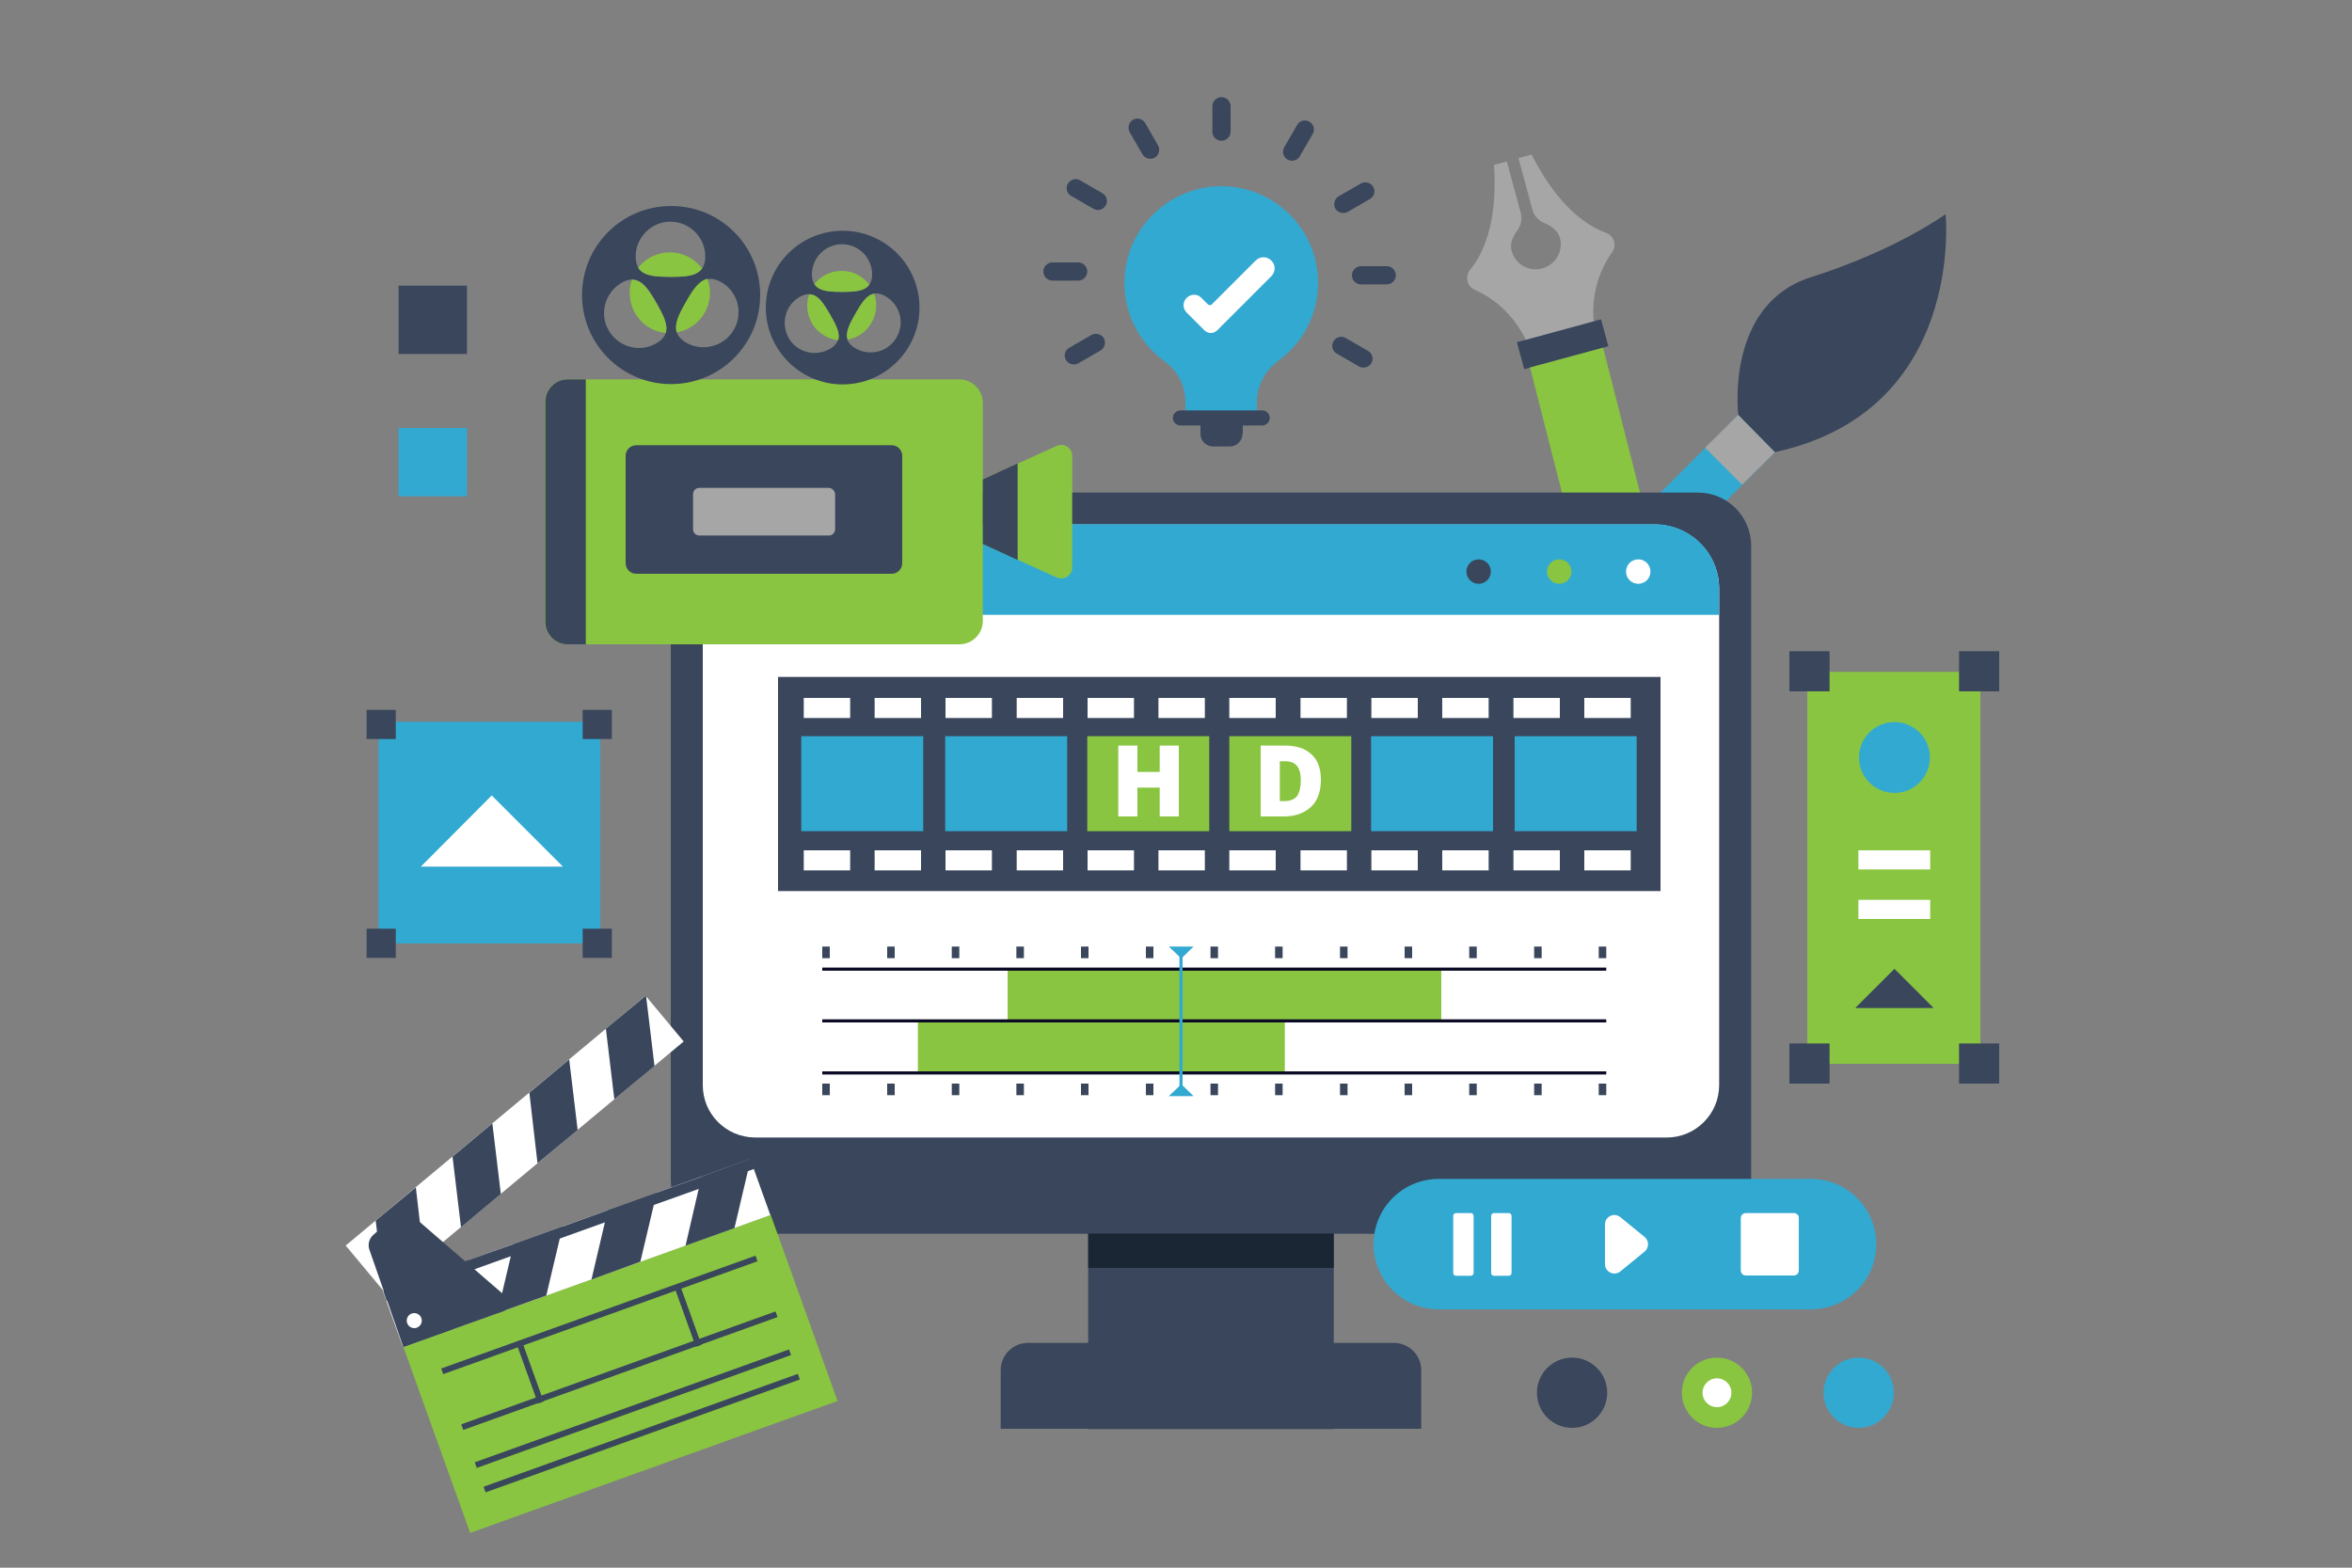<?xml version="1.0" encoding="utf-8"?>
<!-- Generator: Adobe Illustrator 19.0.0, SVG Export Plug-In . SVG Version: 6.00 Build 0)  -->
<svg version="1.1" xmlns="http://www.w3.org/2000/svg" xmlns:xlink="http://www.w3.org/1999/xlink" x="0px" y="0px"
	 viewBox="0 0 750 500" style="enable-background:new 0 0 750 500;" xml:space="preserve">
<rect x="0" y="0" width="750" height="500" fill="#808080" stroke="none"/>
<style type="text/css">
	.st0{fill:#32A9D1;}
	.st1{fill:#A6A6A6;}
	.st2{fill:#39465B;}
	.st3{fill:#89C540;}
	.st4{fill:#FFFFFF;}
	.st5{fill:#1B2635;}
	.st6{fill:none;stroke:#0B0B26;stroke-miterlimit:10;}
</style>
<g id="BACKGROUND">
</g>
<g id="OBJECTS">
	<g>
		<g>
			<path class="st0" d="M566,144.2l-78.9,78.9c-3.2,3.2-8.5,3.2-11.8,0c-3.2-3.2-3.2-8.5,0-11.8l79-79L566,144.2z"/>
			<polygon class="st1" points="555.5,154.6 566,144.2 554.3,132.3 543.7,142.8 			"/>
			<path class="st2" d="M554.3,132.3c0,0-4.3-35.2,23.2-43.9c27.4-8.7,42.9-20.1,42.9-20.1s6.4,62.7-54.4,75.9L554.3,132.3z"/>
		</g>
		<g>
			<path class="st1" d="M476.4,52.6l4.1-1.1l4.4,16.3c0.6,2,0.1,4.2-1.2,5.9c-1.4,1.9-2.3,4.2-1.7,6.3c1.2,4.3,5.5,6.8,9.8,5.6
				c4.3-1.2,6.8-5.5,5.6-9.8c-0.6-2.1-2.6-3.7-4.8-4.6c-2-0.8-3.5-2.4-4-4.5l-4.4-16.3l4.2-1.1c3.2,6.3,11.1,20.3,23.6,24.9
				c2.6,0.9,3.7,4,2.1,6.2c-3.7,5.2-8,14.5-5.1,27.5l-20.4,5.6c-4.1-12.6-12.5-18.5-18.4-21.1c-2.5-1.1-3.1-4.3-1.4-6.4
				C477.2,75.8,476.9,59.7,476.4,52.6z"/>
			<g>
				
					<rect x="484.5" y="105.4" transform="matrix(-0.965 0.263 -0.263 -0.965 1008.133 84.725)" class="st2" width="27.8" height="8.9"/>
				<polygon class="st3" points="510.3,205.2 533.6,198.9 511.2,110.9 487.9,117.2 				"/>
			</g>
		</g>
		<g>
			<path class="st2" d="M213.9,376.4V174.1c0-9.4,7.6-17,17-17h310.5c9.4,0,17,7.6,17,17v202.4c0,9.4-7.6,17-17,17H230.9
				C221.5,393.4,213.9,385.8,213.9,376.4z"/>
			<path class="st4" d="M224.1,346.1V187.8c0-11.3,9.2-20.5,20.5-20.5h283.1c11.3,0,20.5,9.2,20.5,20.5v158.3
				c0,9.2-7.5,16.7-16.7,16.7H240.7C231.5,362.7,224.1,355.3,224.1,346.1z"/>
			<path class="st0" d="M548.2,196.1v-8.4c0-11.3-9.2-20.5-20.5-20.5H244.6c-11.3,0-20.5,9.2-20.5,20.5v8.4H548.2z"/>
			<g>
				<circle class="st2" cx="471.5" cy="182.3" r="3.9"/>
				<circle class="st4" cx="522.4" cy="182.3" r="3.9"/>
				<circle class="st3" cx="497.2" cy="182.3" r="3.9"/>
			</g>
			<rect x="347" y="393.4" class="st2" width="78.3" height="62.4"/>
			<rect x="347" y="393.4" class="st5" width="78.3" height="11"/>
			<path class="st2" d="M453.2,437v18.7H319.1V437c0-4.8,3.9-8.7,8.7-8.7h116.8C449.3,428.4,453.2,432.2,453.2,437z"/>
			<circle class="st2" cx="386.2" cy="378.1" r="7.3"/>
		</g>
		<g>
			<rect x="321.3" y="309.1" class="st3" width="138.3" height="16.6"/>
			<rect x="292.7" y="325.6" class="st3" width="117" height="16.6"/>
			<line class="st6" x1="262.2" y1="309.1" x2="512.2" y2="309.1"/>
			<line class="st6" x1="262.2" y1="325.6" x2="512.2" y2="325.6"/>
			<line class="st6" x1="262.2" y1="342.2" x2="512.2" y2="342.2"/>
			<g>
				<g>
					<g>
						<g>
							<rect x="262.2" y="301.9" class="st2" width="2.4" height="3.7"/>
							<rect x="282.9" y="301.9" class="st2" width="2.4" height="3.7"/>
							<rect x="303.5" y="301.9" class="st2" width="2.4" height="3.7"/>
							<rect x="324.1" y="301.9" class="st2" width="2.4" height="3.7"/>
							<rect x="344.7" y="301.9" class="st2" width="2.4" height="3.7"/>
							<rect x="365.4" y="301.9" class="st2" width="2.4" height="3.7"/>
							<rect x="386" y="301.9" class="st2" width="2.4" height="3.7"/>
							<rect x="406.6" y="301.9" class="st2" width="2.4" height="3.7"/>
							<rect x="427.3" y="301.9" class="st2" width="2.4" height="3.7"/>
							<rect x="447.9" y="301.9" class="st2" width="2.4" height="3.7"/>
							<rect x="468.5" y="301.9" class="st2" width="2.4" height="3.7"/>
							<rect x="489.2" y="301.9" class="st2" width="2.4" height="3.7"/>
							<rect x="509.8" y="301.9" class="st2" width="2.4" height="3.7"/>
						</g>
					</g>
					<g>
						<g>
							<rect x="262.2" y="345.6" class="st2" width="2.4" height="3.7"/>
							<rect x="282.9" y="345.6" class="st2" width="2.4" height="3.7"/>
							<rect x="303.5" y="345.6" class="st2" width="2.4" height="3.7"/>
							<rect x="324.1" y="345.6" class="st2" width="2.4" height="3.7"/>
							<rect x="344.7" y="345.6" class="st2" width="2.4" height="3.7"/>
							<rect x="365.4" y="345.6" class="st2" width="2.4" height="3.7"/>
							<rect x="386" y="345.6" class="st2" width="2.4" height="3.7"/>
							<rect x="406.6" y="345.6" class="st2" width="2.4" height="3.7"/>
							<rect x="427.3" y="345.6" class="st2" width="2.4" height="3.7"/>
							<rect x="447.9" y="345.6" class="st2" width="2.4" height="3.7"/>
							<rect x="468.5" y="345.6" class="st2" width="2.4" height="3.7"/>
							<rect x="489.2" y="345.6" class="st2" width="2.4" height="3.7"/>
							<rect x="509.8" y="345.6" class="st2" width="2.4" height="3.7"/>
						</g>
					</g>
				</g>
			</g>
			<g>
				<polygon class="st0" points="380.6,301.9 376.7,305.7 372.7,301.9 				"/>
				<polygon class="st0" points="372.7,349.6 376.7,345.8 380.6,349.6 				"/>
				<rect x="376.1" y="303.7" class="st0" width="1" height="44.2"/>
			</g>
		</g>
		<g>
			<path class="st0" d="M577.5,376H458.8c-11.5,0-20.8,9.3-20.8,20.8l0,0c0,11.5,9.3,20.8,20.8,20.8h118.7
				c11.5,0,20.8-9.3,20.8-20.8l0,0C598.3,385.3,588.9,376,577.5,376z"/>
			<path class="st4" d="M516.7,405.5l7.7-6.3c1.5-1.2,1.5-3.5,0-4.7l-7.7-6.3c-2-1.6-4.9-0.2-4.9,2.3v12.7
				C511.8,405.7,514.7,407.1,516.7,405.5z"/>
			<g>
				<path class="st4" d="M469,386.9h-4.7c-0.5,0-0.9,0.4-0.9,0.9v18.2c0,0.5,0.4,0.9,0.9,0.9h4.7c0.5,0,0.9-0.4,0.9-0.9v-18.2
					C469.9,387.3,469.5,386.9,469,386.9z"/>
				<path class="st4" d="M481.1,386.9h-4.7c-0.5,0-0.9,0.4-0.9,0.9v18.2c0,0.5,0.4,0.9,0.9,0.9h4.7c0.5,0,0.9-0.4,0.9-0.9v-18.2
					C482,387.3,481.6,386.9,481.1,386.9z"/>
			</g>
			<path class="st4" d="M572,386.9h-12h-0.9h-2.4c-0.9,0-1.6,0.7-1.6,1.6v16.7c0,0.9,0.7,1.6,1.6,1.6h2.4h0.9h12
				c0.9,0,1.6-0.7,1.6-1.6v-16.7C573.7,387.6,572.9,386.9,572,386.9z"/>
		</g>
		<g>
			<path class="st3" d="M305.9,121h-125c-3.9,0-7.1,3.2-7.1,7.1v70.3c0,3.9,3.2,7.1,7.1,7.1h125c4.1,0,7.5-3.3,7.5-7.5v-69.5
				C313.4,124.3,310,121,305.9,121z"/>
			<path class="st2" d="M186.8,121h-5.8c-3.9,0-7.1,3.2-7.1,7.1v70.3c0,3.9,3.2,7.1,7.1,7.1h5.8V121z"/>
			<path class="st2" d="M284.3,142h-81.4c-1.9,0-3.4,1.5-3.4,3.4v34.2c0,1.9,1.5,3.4,3.4,3.4h81.4c1.9,0,3.4-1.5,3.4-3.4v-34.2
				C287.7,143.5,286.2,142,284.3,142z"/>
			<path class="st1" d="M264.2,155.6H223c-1.1,0-2,0.9-2,2v11.2c0,1.1,0.9,2,2,2h41.3c1.1,0,2-0.9,2-2v-11.2
				C266.2,156.5,265.3,155.6,264.2,155.6z"/>
			<path class="st3" d="M313.4,152.9l23.6-10.7c2.3-1,4.9,0.6,4.9,3.2V181c0,2.5-2.6,4.2-4.9,3.2l-23.6-10.7V152.9z"/>
			<polygon class="st2" points="324.5,147.8 313.4,152.9 313.4,173.5 324.5,178.6 			"/>
			<g>
				<g>
					<path class="st2" d="M214,65.7c-15.7,0-28.4,12.7-28.4,28.4s12.7,28.4,28.4,28.4c15.7,0,28.4-12.7,28.4-28.4
						S229.8,65.7,214,65.7z M209.3,109.5c-5.3,3.1-12.1,1.2-15.2-4.1c-3.1-5.3-1.2-12.1,4.1-15.2s8.1,1.1,11.2,6.4
						C212.4,102,214.6,106.5,209.3,109.5z M213.8,88.3c-6.1,0-11.1-0.3-11.1-6.5c0-6.1,5-11.1,11.1-11.1c6.1,0,11.1,5,11.1,11.1
						C224.9,88,219.9,88.3,213.8,88.3z M234,105.2c-3.1,5.3-9.9,7.1-15.2,4.1c-5.3-3.1-3.1-7.6,0-12.9c3.1-5.3,5.9-9.5,11.2-6.4
						C235.3,93,237.1,99.8,234,105.2z"/>
					<path class="st3" d="M209.3,96.7c2.1,3.6,3.8,6.8,3,9.5c-6.5-0.6-11.5-6.1-11.5-12.8c0-1.5,0.2-2.9,0.7-4.2
						C204.8,89.2,207,92.6,209.3,96.7z"/>
					<path class="st3" d="M213.8,88.3c-4.6,0-8.6-0.2-10.3-2.9c2.3-3,6-4.9,10.1-4.9c4.2,0,7.9,2,10.3,5.1
						C222.1,88.2,218.2,88.3,213.8,88.3z"/>
					<path class="st3" d="M226.4,93.4c0,6.3-4.6,11.6-10.6,12.6c-0.9-2.7,0.8-6,2.9-9.7c2.1-3.7,4.1-6.8,6.9-7.4
						C226.1,90.4,226.4,91.9,226.4,93.4z"/>
				</g>
				<g>
					<path class="st2" d="M268.7,73.6c-13.5,0-24.5,11-24.5,24.5s11,24.5,24.5,24.5c13.5,0,24.5-11,24.5-24.5S282.3,73.6,268.7,73.6
						z M264.6,111.3c-4.6,2.6-10.5,1.1-13.1-3.5c-2.6-4.6-1.1-10.5,3.5-13.1c4.6-2.6,7,0.9,9.6,5.5
						C267.3,104.8,269.2,108.7,264.6,111.3z M268.5,93.1c-5.3,0-9.6-0.3-9.6-5.6s4.3-9.6,9.6-9.6s9.6,4.3,9.6,9.6
						S273.8,93.1,268.5,93.1z M285.9,107.6c-2.6,4.6-8.5,6.2-13.1,3.5c-4.6-2.6-2.7-6.5,0-11.1c2.6-4.6,5-8.2,9.6-5.5
						S288.6,103,285.9,107.6z"/>
					<path class="st3" d="M264.7,100.3c1.8,3.1,3.3,5.9,2.6,8.2c-5.6-0.6-9.9-5.3-9.9-11c0-1.3,0.2-2.5,0.6-3.6
						C260.8,93.8,262.6,96.7,264.7,100.3z"/>
					<path class="st3" d="M268.5,93.1c-4,0-7.4-0.2-8.8-2.5c2-2.6,5.2-4.2,8.7-4.2c3.6,0,6.8,1.7,8.8,4.4
						C275.7,92.9,272.4,93.1,268.5,93.1z"/>
					<path class="st3" d="M279.4,97.4c0,5.4-3.9,10-9.1,10.9c-0.8-2.3,0.7-5.2,2.5-8.3c1.8-3.2,3.5-5.9,5.9-6.3
						C279.2,94.8,279.4,96.1,279.4,97.4z"/>
				</g>
			</g>
		</g>
		<path class="st2" d="M248.1,215.9v68.3h281.4v-68.3H248.1z M271.1,277.6h-14.8v-6.4h14.8V277.6z M271.1,229h-14.8v-6.4h14.8V229z
			 M293.7,277.6h-14.8v-6.4h14.8V277.6z M293.7,229h-14.8v-6.4h14.8V229z M316.3,277.6h-14.8v-6.4h14.8V277.6z M316.3,229h-14.8
			v-6.4h14.8V229z M339,277.6h-14.8v-6.4H339V277.6z M339,229h-14.8v-6.4H339V229z M361.6,277.6h-14.8v-6.4h14.8V277.6z M361.6,229
			h-14.8v-6.4h14.8V229z M384.2,277.6h-14.8v-6.4h14.8V277.6z M384.2,229h-14.8v-6.4h14.8V229z M406.9,277.6H392v-6.4h14.8V277.6z
			 M406.9,229H392v-6.4h14.8V229z M429.5,277.6h-14.8v-6.4h14.8V277.6z M429.5,229h-14.8v-6.4h14.8V229z M452.1,277.6h-14.8v-6.4
			h14.8V277.6z M452.1,229h-14.8v-6.4h14.8V229z M474.7,277.6h-14.8v-6.4h14.8V277.6z M474.7,229h-14.8v-6.4h14.8V229z M497.4,277.6
			h-14.8v-6.4h14.8V277.6z M497.4,229h-14.8v-6.4h14.8V229z M520,277.6h-14.8v-6.4H520V277.6z M520,229h-14.8v-6.4H520V229z"/>
		<rect x="255.5" y="234.8" class="st0" width="38.9" height="30.3"/>
		<rect x="301.4" y="234.8" class="st0" width="38.9" height="30.3"/>
		<rect x="346.7" y="234.8" class="st3" width="38.9" height="30.3"/>
		<rect x="392" y="234.8" class="st3" width="38.9" height="30.3"/>
		<rect x="437.2" y="234.8" class="st0" width="38.9" height="30.3"/>
		<rect x="483" y="234.8" class="st0" width="38.9" height="30.3"/>
		<g>
			<path class="st4" d="M375.9,260.4h-6.1v-9.2h-7.1v9.2h-6.1v-22.6h6.1v8.4h7.1v-8.4h6.1V260.4z"/>
			<path class="st4" d="M421.2,248.6c0,3.8-1,6.7-3.1,8.7c-2.1,2-5,3.1-8.8,3.1H402v-22.6h7.8c3.6,0,6.4,0.9,8.4,2.8
				C420.2,242.4,421.2,245.1,421.2,248.6z M414.8,248.9c0-2.1-0.4-3.6-1.2-4.6c-0.8-1-2.1-1.5-3.7-1.5h-1.8v12.7h1.4
				c1.9,0,3.2-0.5,4.1-1.6C414.4,252.7,414.8,251.1,414.8,248.9z"/>
		</g>
		<g>
			
				<rect x="135.6" y="406.7" transform="matrix(0.941 -0.338 0.338 0.941 -136.47 92.66)" class="st3" width="124.5" height="63.1"/>
			<g>
				
					<rect x="174.5" y="337.3" transform="matrix(-0.338 -0.941 0.941 -0.338 -129.919 707.842)" class="st4" width="19" height="124.5"/>
				<g>
					<g>
						<polygon class="st2" points="149.4,401.9 144.2,424 128.6,429.6 133.8,407.6 						"/>
						<polygon class="st2" points="179.4,391.2 174.2,413.2 158.6,418.8 163.8,396.8 						"/>
						<polygon class="st2" points="209.4,380.4 204.2,402.4 188.6,408.1 193.8,386 						"/>
						<polygon class="st2" points="239.4,369.6 234.2,391.7 218.6,397.3 223.7,375.3 						"/>
					</g>
				</g>
			</g>
			<polygon class="st2" points="223.7,375.3 209.4,380.4 193.8,386 179.4,391.2 163.8,396.8 149.4,401.9 133.8,407.6 122.2,411.7 
				123.3,414.9 139,409.3 153.3,404.1 168.9,398.5 183.3,393.3 198.9,387.7 213.3,382.6 228.9,377 240.5,372.8 239.4,369.6 			"/>
			<g>
				
					<rect x="154.8" y="302.4" transform="matrix(-0.64 -0.768 0.768 -0.64 -10.775 724.267)" class="st4" width="19" height="124.5"/>
				<g>
					<g>
						<polygon class="st2" points="132.6,378.7 135.2,401.2 122.5,411.8 119.8,389.3 						"/>
						<polygon class="st2" points="157,358.3 159.7,380.8 147,391.4 144.3,368.9 						"/>
						<polygon class="st2" points="181.5,337.9 184.2,360.4 171.4,371 168.8,348.5 						"/>
						<polygon class="st2" points="206,317.5 208.7,340 195.9,350.6 193.2,328.1 						"/>
					</g>
				</g>
			</g>
			<path class="st2" d="M128.6,429.6l-10.8-31c-0.6-1.7-0.1-3.6,1.3-4.8l6.7-5.9c1.7-1.5,4.2-1.5,5.9,0l29.5,25.5
				c1.7,1.5,1.2,4.2-0.9,4.9L128.6,429.6z"/>
			<circle class="st4" cx="132.1" cy="421.2" r="2.4"/>
			<g>
				<g>
					<g>
						
							<rect x="137.9" y="418.5" transform="matrix(0.941 -0.338 0.338 0.941 -130.521 89.277)" class="st2" width="106.5" height="1.9"/>
						
							<rect x="144.3" y="436.3" transform="matrix(0.941 -0.338 0.338 0.941 -136.172 92.49)" class="st2" width="106.5" height="1.9"/>
					</g>
					<g>
						
							<rect x="208.8" y="418.5" transform="matrix(0.338 0.941 -0.941 0.338 539.885 71.414)" class="st2" width="20.8" height="1.9"/>
						
							<rect x="158.5" y="436.6" transform="matrix(0.338 0.941 -0.941 0.338 523.587 130.704)" class="st2" width="20.8" height="1.9"/>
					</g>
					<g>
						
							<rect x="148.6" y="448.4" transform="matrix(0.941 -0.338 0.338 0.941 -140.001 94.668)" class="st2" width="106.5" height="1.9"/>
						
							<rect x="151.4" y="456.2" transform="matrix(0.941 -0.338 0.338 0.941 -142.472 96.074)" class="st2" width="106.5" height="1.9"/>
					</g>
				</g>
			</g>
		</g>
		<g>
			<rect x="120.7" y="230.2" class="st0" width="70.7" height="70.7"/>
			<rect x="116.9" y="226.4" class="st2" width="9.3" height="9.3"/>
			<rect x="116.9" y="296.2" class="st2" width="9.3" height="9.3"/>
			<rect x="185.8" y="226.4" class="st2" width="9.3" height="9.3"/>
			<rect x="185.8" y="296.2" class="st2" width="9.3" height="9.3"/>
		</g>
		<polygon class="st4" points="134.2,276.4 156.8,253.7 179.5,276.4 		"/>
		<g>
			<g>
				<path class="st0" d="M420.3,90.2c0-17.3-14.3-31.3-31.8-30.8c-16,0.5-29.2,13.4-29.9,29.4c-0.5,10.9,4.7,20.6,12.8,26.5
					c4.2,3,6.6,7.8,6.6,12.9v3.1h22.8v-3.1c0-5.2,2.6-10,6.8-13.1C415.4,109.4,420.3,100.4,420.3,90.2z"/>
				<path class="st2" d="M402.5,130.9h-26.1c-1.3,0-2.4,1.1-2.4,2.4l0,0c0,1.3,1.1,2.4,2.4,2.4h26.1c1.3,0,2.4-1.1,2.4-2.4l0,0
					C404.9,132,403.8,130.9,402.5,130.9z"/>
				<path class="st2" d="M396.2,135.6v2.7c0,2.3-1.8,4.1-4.1,4.1h-5.2c-2.3,0-4.1-1.8-4.1-4.1v-2.7H396.2z"/>
				<rect x="382.8" y="135.6" class="st2" width="13.5" height="2.6"/>
				<path class="st4" d="M378.4,99.7l5.6,5.6c1.2,1.2,3,1.2,4.2,0l17.2-17.2c1.4-1.4,1.4-3.6,0-5l0,0c-1.4-1.4-3.6-1.4-5,0l-14,14
					c-0.3,0.3-0.9,0.3-1.2,0l-2.1-2.1c-1.3-1.4-3.5-1.3-4.8,0.1l0,0C377.1,96.4,377.1,98.4,378.4,99.7z"/>
			</g>
			<path class="st2" d="M389.5,31L389.5,31c-1.6,0-2.9,1.3-2.9,2.9V42c0,1.6,1.3,2.9,2.9,2.9l0,0c1.6,0,2.9-1.3,2.9-2.9v-8.2
				C392.4,32.3,391.1,31,389.5,31z"/>
			<path class="st2" d="M361.3,38.2L361.3,38.2c-1.4,0.8-1.8,2.6-1.1,3.9l4.1,7.1c0.8,1.4,2.6,1.8,3.9,1.1l0,0
				c1.4-0.8,1.8-2.6,1.1-3.9l-4.1-7.1C364.4,37.9,362.7,37.4,361.3,38.2z"/>
			<path class="st2" d="M340.5,58.6L340.5,58.6c-0.8,1.4-0.3,3.1,1.1,3.9l7.1,4.1c1.4,0.8,3.1,0.3,3.9-1.1l0,0
				c0.8-1.4,0.3-3.1-1.1-3.9l-7.1-4.1C343.1,56.7,341.3,57.2,340.5,58.6z"/>
			<path class="st2" d="M332.7,86.6L332.7,86.6c0,1.6,1.3,2.9,2.9,2.9h8.2c1.6,0,2.9-1.3,2.9-2.9l0,0c0-1.6-1.3-2.9-2.9-2.9h-8.2
				C334,83.7,332.7,85,332.7,86.6z"/>
			<path class="st2" d="M339.9,114.8L339.9,114.8c0.8,1.4,2.6,1.8,3.9,1.1l7.1-4.1c1.4-0.8,1.8-2.6,1.1-3.9l0,0
				c-0.8-1.4-2.6-1.8-3.9-1.1l-7.1,4.1C339.6,111.7,339.1,113.4,339.9,114.8z"/>
			<path class="st2" d="M437.3,115.8L437.3,115.8c0.8-1.4,0.3-3.1-1.1-3.9l-7.1-4.1c-1.4-0.8-3.1-0.3-3.9,1.1l0,0
				c-0.8,1.4-0.3,3.1,1.1,3.9l7.1,4.1C434.7,117.6,436.5,117.2,437.3,115.8z"/>
			<path class="st2" d="M445.1,87.8L445.1,87.8c0-1.6-1.3-2.9-2.9-2.9h-8.2c-1.6,0-2.9,1.3-2.9,2.9l0,0c0,1.6,1.3,2.9,2.9,2.9h8.2
				C443.8,90.7,445.1,89.4,445.1,87.8z"/>
			<path class="st2" d="M437.9,59.6L437.9,59.6c-0.8-1.4-2.6-1.8-3.9-1.1l-7.1,4.1c-1.4,0.8-1.8,2.6-1.1,3.9l0,0
				c0.8,1.4,2.6,1.8,3.9,1.1l7.1-4.1C438.2,62.7,438.7,61,437.9,59.6z"/>
			<path class="st2" d="M417.5,38.8L417.5,38.8c-1.4-0.8-3.1-0.3-3.9,1.1l-4.1,7.1c-0.8,1.4-0.3,3.1,1.1,3.9l0,0
				c1.4,0.8,3.1,0.3,3.9-1.1l4.1-7.1C419.4,41.4,418.9,39.6,417.5,38.8z"/>
		</g>
		<g>
			<g>
				<rect x="576.3" y="214.3" class="st3" width="55.2" height="125"/>
				<rect x="624.7" y="207.7" class="st2" width="12.8" height="12.8"/>
				<rect x="624.7" y="332.8" class="st2" width="12.8" height="12.8"/>
				<rect x="570.6" y="207.7" class="st2" width="12.8" height="12.8"/>
				<rect x="570.6" y="332.8" class="st2" width="12.8" height="12.8"/>
			</g>
			<circle class="st0" cx="604.1" cy="241.6" r="11.3"/>
			<g>
				<rect x="592.6" y="271.2" class="st4" width="22.9" height="6.1"/>
				<rect x="592.6" y="287" class="st4" width="22.9" height="6.1"/>
			</g>
			<polygon class="st2" points="591.6,321.5 604.1,309 616.6,321.5 			"/>
		</g>
		<rect x="127.1" y="91.1" class="st2" width="21.8" height="21.8"/>
		<rect x="127.1" y="136.5" class="st0" width="21.8" height="21.8"/>
		<g>
			<circle class="st2" cx="501.3" cy="444.2" r="11.2"/>
			<circle class="st0" cx="592.7" cy="444.2" r="11.2"/>
			<circle class="st3" cx="547.5" cy="444.2" r="11.2"/>
			<circle class="st4" cx="547.5" cy="444.2" r="4.6"/>
		</g>
	</g>
</g>
</svg>
